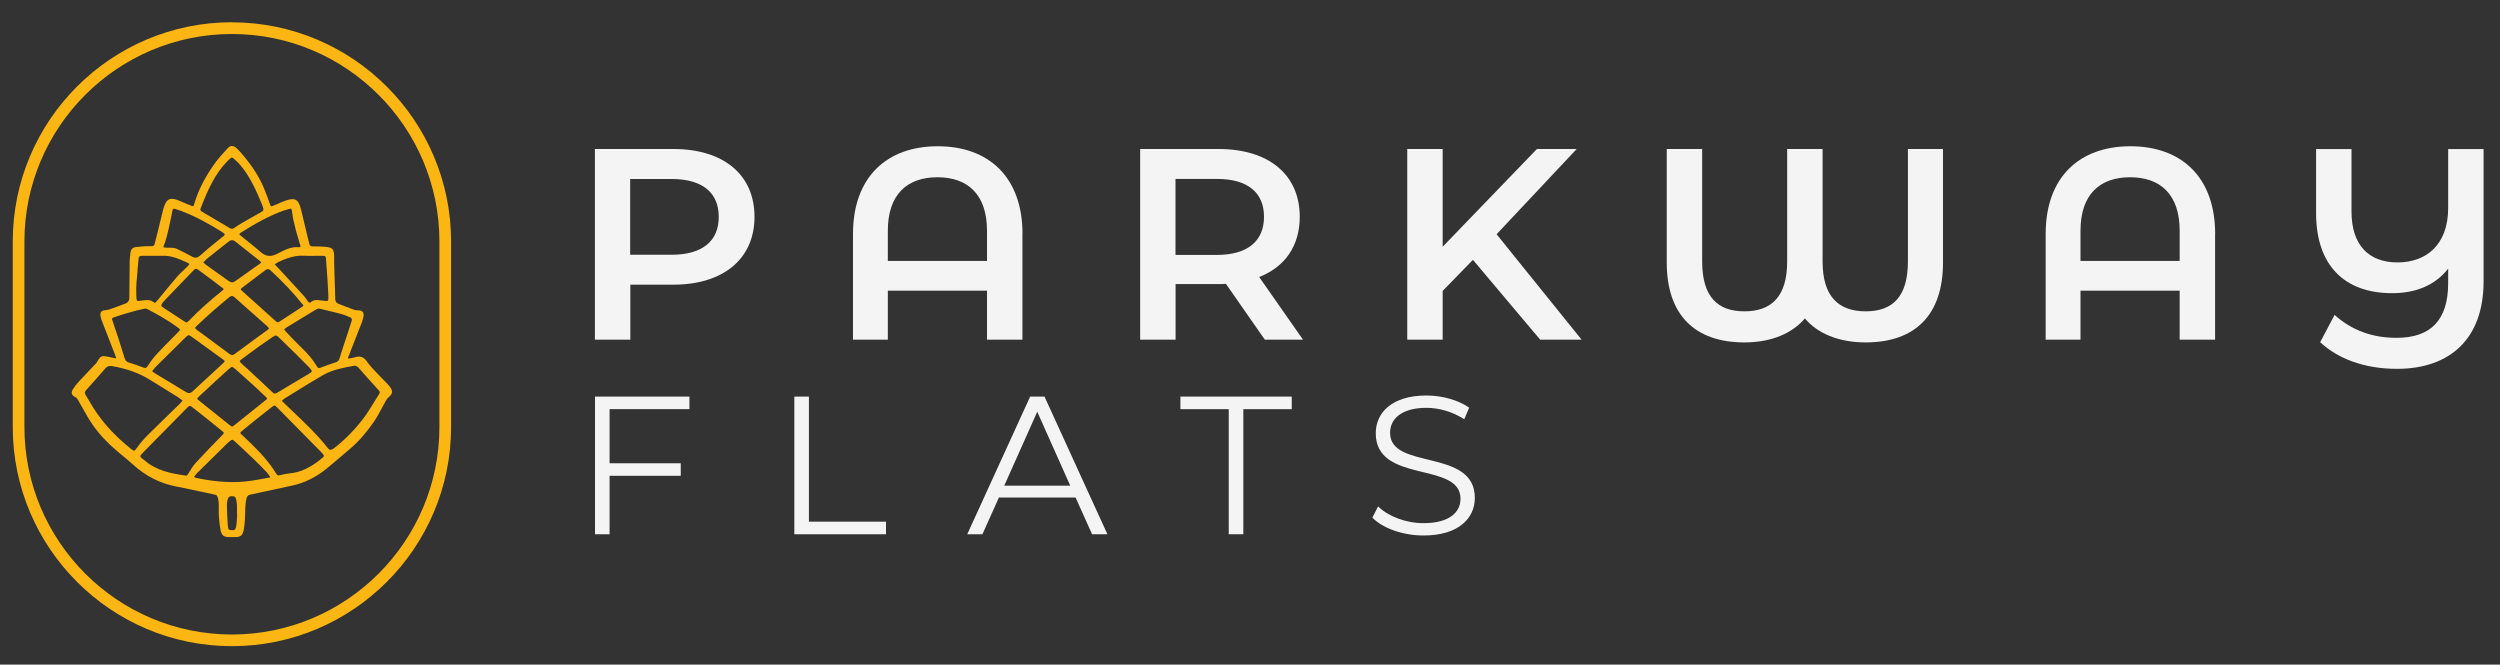<?xml version="1.0" encoding="UTF-8"?>
<svg id="logos" xmlns="http://www.w3.org/2000/svg" viewBox="0 0 300 79.75">
  <rect x="0" y="0" width="300" height="79.75" fill="#333333" stroke="none"/>
  <defs>
    <style>
      .cls-1 {
        fill: #f4f4f4;
      }

      .cls-2 {
        fill: #fcb614;
      }
    </style>
  </defs>
  <g>
    <g>
      <path class="cls-1" d="M73.15,49.1v6.49h8.54v1.51h-8.54v7.01h-1.75v-16.52h11.33v1.51h-9.58Z"/>
      <path class="cls-1" d="M95.32,47.59h1.75v15.01h9.25v1.51h-11v-16.52Z"/>
      <path class="cls-1" d="M129.07,59.7h-9.2l-1.98,4.41h-1.82l7.55-16.52h1.72l7.55,16.52h-1.84l-1.98-4.41ZM128.43,58.28l-3.96-8.87-3.96,8.87h7.93Z"/>
      <path class="cls-1" d="M147.46,49.1h-5.81v-1.51h13.36v1.51h-5.81v15.01h-1.75v-15.01Z"/>
      <path class="cls-1" d="M164.69,62.11l.68-1.34c1.18,1.16,3.28,2.01,5.45,2.01,3.09,0,4.44-1.3,4.44-2.93,0-4.53-10.17-1.75-10.17-7.86,0-2.43,1.89-4.53,6.09-4.53,1.86,0,3.8.54,5.12,1.46l-.59,1.39c-1.42-.92-3.07-1.37-4.53-1.37-3.02,0-4.37,1.34-4.37,3,0,4.53,10.17,1.79,10.17,7.81,0,2.43-1.94,4.51-6.16,4.51-2.48,0-4.91-.87-6.14-2.15Z"/>
    </g>
    <g>
      <path class="cls-1" d="M90.54,26.02c0,5.03-3.73,8.14-9.74,8.14h-5.16v6.6h-4.25v-22.88h9.41c6.01,0,9.74,3.07,9.74,8.14ZM86.25,26.02c0-2.88-1.93-4.54-5.66-4.54h-4.97v9.09h4.97c3.73,0,5.66-1.67,5.66-4.54Z"/>
      <path class="cls-1" d="M122.69,28.08v12.68h-4.25v-5.88h-11.9v5.88h-4.18v-12.68c0-6.87,4.09-10.53,10.17-10.53s10.17,3.66,10.17,10.53ZM118.44,31.31v-3.63c0-4.35-2.32-6.41-5.95-6.41s-5.95,2.06-5.95,6.41v3.63h11.9Z"/>
      <path class="cls-1" d="M151.78,40.76l-4.67-6.7c-.29.03-.59.03-.88.03h-5.16v6.67h-4.25v-22.88h9.41c6.01,0,9.74,3.07,9.74,8.14,0,3.46-1.76,6.01-4.87,7.22l5.26,7.52h-4.58ZM146.03,21.47h-4.97v9.12h4.97c3.73,0,5.65-1.7,5.65-4.58s-1.93-4.54-5.65-4.54Z"/>
      <path class="cls-1" d="M176.75,31.18l-3.63,3.73v5.85h-4.25v-22.88h4.25v11.73l11.31-11.73h4.77l-9.61,10.23,10.2,12.65h-4.97l-8.07-9.58Z"/>
      <path class="cls-1" d="M233.16,17.88v13.63c0,6.31-3.37,9.58-9.28,9.58-3.33,0-5.85-1.14-7.29-2.88-1.47,1.73-3.92,2.88-7.26,2.88-5.92,0-9.32-3.27-9.32-9.58v-13.63h4.25v13.5c0,4.25,1.86,5.98,5.07,5.98s5.13-1.73,5.13-5.98v-13.5h4.25v13.5c0,4.25,1.96,5.98,5.17,5.98s5.07-1.73,5.07-5.98v-13.5h4.22Z"/>
      <path class="cls-1" d="M265.81,28.08v12.68h-4.25v-5.88h-11.9v5.88h-4.18v-12.68c0-6.87,4.09-10.53,10.17-10.53s10.17,3.66,10.17,10.53ZM261.56,31.31v-3.63c0-4.35-2.32-6.41-5.95-6.41s-5.95,2.06-5.95,6.41v3.63h11.9Z"/>
      <path class="cls-1" d="M298.03,17.88v15.89c0,6.87-4.02,10.49-10.39,10.49-3.92,0-7.09-1.21-9.22-3.2l1.73-3.27c2.03,1.83,4.51,2.75,7.42,2.75,4.09,0,6.21-2.09,6.21-6.57v-1.73c-1.6,2.03-3.92,2.94-6.73,2.94-5.75,0-9.12-3.37-9.12-9.61v-7.68h4.25v7.49c0,4.09,2.12,6.11,5.52,6.11s6.08-2.06,6.08-6.54v-7.06h4.25Z"/>
    </g>
  </g>
  <g>
    <path class="cls-2" d="M27.83,2.67C13.33,2.67,1.53,14.47,1.53,28.98v22.26c0,14.5,11.8,26.3,26.3,26.3s26.3-11.8,26.3-26.3v-22.26c0-14.5-11.8-26.3-26.3-26.3ZM52.73,51.24c0,13.73-11.17,24.9-24.9,24.9S2.93,64.97,2.93,51.24v-22.26C2.93,15.25,14.1,4.08,27.83,4.08s24.9,11.17,24.9,24.9v22.26Z"/>
    <path class="cls-2" d="M44.05,43.4c-.39-.55-.78-.71-1.37-.55-.23.06-.48.12-.72.16-.07.01-.12.01-.15.01-.04,0-.05,0-.05,0,0,0-.01-.05.04-.2.01-.03.03-.07.04-.1.01-.03.03-.06.04-.09l.33-.85c.4-1.02.8-2.04,1.2-3.07.08-.21.17-.47.21-.73.02-.16.04-.39-.09-.55-.13-.16-.35-.18-.53-.19-.17,0-.34-.01-.48-.06-.36-.13-.73-.27-1.09-.41-.26-.1-.52-.2-.78-.3q-.41-.15-.42-.59c-.04-1.21-.07-2.41-.11-3.62l-.02-.84c0-.1,0-.19,0-.29,0-.15,0-.3,0-.45-.04-.73-.15-.94-.87-1.04-.46-.06-.93-.07-1.39-.07h-.33c-.24-.01-.34-.09-.4-.33-.14-.61-.29-1.22-.44-1.82-.18-.74-.36-1.47-.53-2.21-.16-.7-.35-1.05-.64-1.22-.28-.15-.65-.12-1.25.09-.36.13-.72.29-1.06.44-.16.07-.32.14-.48.2-.09.04-.15.05-.18.03-.03-.02-.07-.07-.1-.16-.22-.64-.49-1.38-.8-2.11-.54-1.27-1.33-2.51-2.49-3.89-.23-.28-.48-.54-.73-.79-.19-.18-.38-.28-.57-.28h-.02c-.17,0-.33.09-.47.24l-.19.21c-.43.47-.87.95-1.26,1.47-1.22,1.65-2.07,3.29-2.59,5.02-.02.07-.08.27-.12.29-.04.01-.21-.06-.28-.08-.24-.1-.48-.2-.73-.3-.2-.09-.41-.18-.61-.26-.51-.21-.93-.35-1.3-.17-.33.17-.55.59-.73,1.37-.18.78-.38,1.57-.57,2.33-.14.54-.27,1.08-.41,1.62-.05.21-.14.28-.34.28h-.17c-.16,0-.31,0-.46,0-.43.03-.87.06-1.3.11-.36.04-.58.27-.63.64l-.03.25c-.03.28-.07.57-.07.86-.01.77-.02,1.54-.02,2.31,0,.67-.01,1.34-.02,2.01q0,.56-.52.73c-.3.1-.6.22-.9.33-.26.1-.52.2-.79.29-.15.06-.39.13-.62.15-.22.02-.44.05-.56.21-.12.16-.09.38-.05.58.04.18.09.37.18.58.32.82.63,1.63.95,2.45l.6,1.54c.04.11.08.23.13.36l.02.05s-.07.02-.09.01c-.16-.03-.33-.07-.49-.1-.17-.04-.34-.08-.52-.11-.66-.12-.8-.06-1.15.54-.06.1-.12.19-.18.27-.24.26-.49.51-.73.77-.43.44-.85.89-1.27,1.34-.35.38-.6.7-.8,1.03-.15.24-.14.42-.1.53.03.1.12.24.34.34.24.11.35.31.48.54l.07.13c.14.25.28.49.42.74.37.66.76,1.35,1.2,1.98.78,1.12,1.74,2.14,2.92,3.14.21.18.43.36.65.54.41.34.83.69,1.23,1.05,1.5,1.37,3.21,2.25,5.07,2.62,1.13.22,2.29.47,3.4.71.48.1.96.21,1.44.31.32.07.38.66.4,1.14,0,.21,0,.42,0,.64,0,.27,0,.55.02.83.04.5.09,1.1.21,1.68.12.58.37.78.98.79.15,0,.3,0,.44,0,.13,0,.26,0,.38,0,.59-.01.83-.21.95-.81.1-.44.13-.9.16-1.32.02-.26.02-.51.03-.77,0-.32.01-.65.04-.98.06-.6.11-1.12.52-1.2.66-.14,1.32-.29,1.98-.43,1.02-.22,2.03-.45,3.05-.66,1.52-.32,2.91-1,4.25-2.1.58-.47,1.15-.97,1.71-1.44.34-.3.69-.59,1.03-.88,1-.84,1.94-1.91,2.88-3.27.35-.5.64-1.05.92-1.58.14-.27.29-.54.44-.81.1-.17.2-.35.33-.47.58-.49.62-.79.18-1.36-.15-.2-.33-.38-.5-.55-.08-.08-.15-.16-.23-.24-.2-.22-.41-.43-.62-.64-.48-.49-.97-.99-1.37-1.55ZM40.87,37.66c.42.11.81.27,1.15.42q.28.12.18.44c-.2.6-.4,1.21-.59,1.81l-.42,1.27c-.15.47-.31.94-.45,1.41-.08.25-.2.38-.4.45-.52.17-1.21.4-1.89.67-.21.08-.3.04-.44-.19-.44-.75-1.02-1.45-1.83-2.22-.65-.62-1.27-1.28-1.87-1.92-.13-.14-.2-.24-.19-.28,0-.03.05-.09.25-.22,1.08-.67,2.19-1.34,3.26-1.98l.37-.22s.11-.04.18-.06c.03,0,.05-.01.08-.02l.72.17c.63.15,1.27.3,1.91.47ZM36.3,36.48s.06.09.1.15v.02s0,.01,0,.02c-.04.05-.08.11-.12.13-.47.31-.95.62-1.43.94-.44.29-.88.57-1.32.86-.16.11-.27.09-.44-.06-.75-.68-1.51-1.36-2.26-2.03-.59-.53-1.18-1.06-1.77-1.59-.15-.13-.17-.19-.17-.21,0-.02.02-.08.17-.19.53-.4,1.06-.8,1.59-1.2.4-.3.81-.6,1.21-.91.11-.08.2-.12.29-.12.1,0,.2.05.32.16,1.48,1.36,2.73,2.69,3.82,4.05ZM32.95,31.55h0s0,0,0,0ZM32.29,39.4s0,0-.01.01c-.04.06-.08.11-.12.14-.47.35-.95.69-1.43,1.04-.86.63-1.73,1.26-2.58,1.9-.25.19-.42.13-.69-.07-.87-.65-1.75-1.3-2.63-1.95l-.75-.55c-.06-.04-.12-.08-.18-.13-.07-.05-.15-.1-.22-.16-.07-.05-.25-.19-.26-.27,0-.08.16-.23.21-.28.76-.71,1.45-1.35,2.13-1.94.35-.31.7-.6,1.05-.89.24-.2.48-.4.72-.6.11-.09.21-.14.3-.14s.19.05.3.15c.7.62,1.4,1.24,2.11,1.87.6.53,1.19,1.05,1.79,1.58.07.06.13.14.2.23.02.02.03.04.05.06ZM31.08,31.72c-.28.2-.56.4-.84.59-.64.45-1.31.92-1.95,1.39-.32.24-.56.24-.88,0-.75-.53-1.33-.95-1.96-1.4l-.79-.57s-.16-.14-.26-.25c.03-.03.07-.07.1-.1.13-.14.26-.27.4-.38.99-.8,1.82-1.45,2.58-2.04q.37-.28.73,0c1.03.8,1.98,1.55,2.91,2.3.2.16.22.22.22.23,0,.02-.03.07-.25.23ZM26.64,34.5c.19.14.2.19.2.19,0,.01-.01.06-.22.23-1.23,1-2.66,2.21-3.98,3.6-.05.05-.12.1-.2.15-.02.01-.03.02-.05.03-.01,0-.03-.01-.04-.02-.07-.03-.13-.06-.19-.09l-.14-.09c-.85-.55-1.7-1.1-2.54-1.66q-.2-.13-.05-.39c.06-.09.12-.19.19-.26l.8-.84c.89-.93,1.81-1.89,2.72-2.82.18-.19.27-.28.38-.28.1,0,.21.08.43.24.99.72,1.95,1.45,2.68,2.01ZM22.39,40.37c.17-.17.29-.18.48-.05.49.35.97.7,1.46,1.05.82.59,1.64,1.18,2.45,1.78.17.12.19.18.19.19,0,.03-.03.09-.2.25-1.22,1.13-2.45,2.27-3.68,3.4q-.34.32-.73.08l-1.13-.68c-.88-.53-1.75-1.06-2.63-1.59-.1-.06-.19-.13-.29-.21-.02-.02-.04-.03-.06-.05.04-.05.07-.09.11-.13.13-.16.24-.3.36-.42.59-.59,1.19-1.17,1.78-1.76.63-.62,1.26-1.24,1.89-1.87ZM23.89,47.57c1.41-1.32,2.49-2.32,3.52-3.24.21-.19.32-.29.43-.29s.22.09.44.28c.69.61,1.39,1.24,2.06,1.85l.65.6c.29.27.59.54.87.82.05.05.07.08.14.15.02.03.05.05.04.09,0,.04-.02.06-.05.09-.04.04-.05.05-.09.08l-.3.24c-1.14.92-2.28,1.84-3.42,2.74-.33.26-.33.26-.66,0-1.21-.96-2.41-1.92-3.61-2.89-.06-.05-.23-.15-.23-.25,0-.09.07-.13.21-.27ZM30.88,45.38c-.37-.35-.73-.7-1.1-1.04-.12-.12-.25-.23-.38-.34-.15-.13-.31-.26-.45-.41-.12-.12-.19-.21-.18-.25,0-.03.04-.09.2-.21.71-.54,1.45-1.08,2.2-1.62.44-.32.93-.66,1.49-1.04.09-.06.2-.12.32-.18.03-.02.07-.04.11-.05.02.01.05.03.07.04.09.05.18.09.24.15l.76.74c.93.9,1.89,1.83,2.81,2.78.23.24.46.49.45.6-.01.11-.26.26-.59.45-1.13.66-2.23,1.33-3.35,2-.53.32-.53.32-.96-.09-.54-.5-1.08-1.02-1.62-1.53ZM36.24,30.69c.08,0,.16,0,.24,0,.42.02.84.02,1.25.01.34,0,.68,0,1.01,0,.32.01.36.05.38.39l.05.72c.09,1.17.18,2.37.23,3.56.01.35.02.64-.06.71-.08.07-.37.03-.71-.02h-.08c-.43-.07-.92-.14-1.31.26-.05,0-.19-.03-.22-.07-.09-.09-.16-.21-.24-.33-.08-.12-.16-.24-.26-.35-.81-.89-1.63-1.78-2.45-2.67l-.76-.82c-.09-.1-.19-.2-.3-.32-.02-.02-.02-.04-.02-.05s0-.03.03-.04h.02c.13-.09.24-.16.35-.22.81-.38,1.78-.77,2.85-.77ZM34.21,25.22c.17-.06.35-.11.52-.16.04-.01.08-.02.12-.02.03,0,.06,0,.08.02.05.03.08.11.1.22l.04.28c.04.27.07.54.13.81.17.79.4,1.66.76,2.83.03.08.06.17.09.26,0,.03.02.06.03.09,0,0,0,0,0,0-.03.04-.07.08-.1.1-.02.02-.07.03-.09.02-.87-.1-1.6.27-2.3.62-.16.08-.33.17-.49.24q-.97.45-1.76-.24l-.05-.04c-.49-.43-1-.84-1.49-1.23-.21-.17-.42-.34-.63-.51-.06-.05-.12-.09-.17-.14-.07-.05-.14-.11-.21-.17-.04-.03-.06-.07-.06-.09,0-.03.03-.07.07-.11.06-.06.14-.1.21-.15,1.47-.92,3.24-1.96,5.22-2.65ZM24.15,24.81c.79-2.01,1.63-3.94,3.13-5.46.09-.09.19-.18.28-.27l.07-.07c.07-.07.14-.1.2-.1s.13.04.21.11c.08.08.17.16.25.24.2.18.38.35.54.54,1.18,1.39,1.92,3.07,2.64,4.8.05.12.08.25.11.35,0,.04.02.07.03.1.02.24-.08.29-.27.4l-.73.41c-.49.27-.97.55-1.46.83-.36.21-.72.44-1.07.68-.18.12-.31.12-.54-.02-.73-.44-1.46-.87-2.2-1.3l-.92-.54c-.43-.25-.44-.28-.28-.68ZM19.79,29.12c.32-1,.51-1.92.71-2.89l.11-.53c.02-.16.05-.33.09-.48.04-.15.11-.19.24-.17.09.03.19.06.28.09.21.06.42.13.62.21,1.76.67,3.41,1.62,4.78,2.47.09.06.18.13.27.2.03.03.08.07.08.12,0,.04-.03.09-.09.14-.05.05-.1.09-.16.13-.04.03-.08.06-.11.09-.25.2-.49.4-.74.6-.6.48-1.22.99-1.8,1.52-.39.36-.68.39-1.11.13-.47-.28-.96-.51-1.44-.74l-.31-.15c-.16-.08-.35-.11-.51-.12-.09,0-.18-.01-.27-.01-.03,0-.06,0-.08,0-.07,0-.14,0-.21,0-.15,0-.49-.02-.52-.07-.03-.05.1-.39.16-.52ZM16.5,32.37c.05-.44.09-.87.13-1.31.02-.31.18-.35.34-.36.4,0,.81,0,1.21,0h.5c.07,0,.14,0,.21,0,.16,0,.32,0,.49,0,1.11-.09,2.11.37,3.08.81.24.11.26.16.26.17,0,.01,0,.07-.19.27-.16.16-.32.31-.49.47-.25.23-.5.46-.73.72-.8.93-1.55,1.85-2.45,2.95l-.04.04c-.21.26-.21.26-.48.07-.22-.15-.45-.19-.67-.19-.16,0-.31.02-.46.04h-.1c-.33.06-.59.09-.66.03-.07-.06-.09-.34-.1-.76-.04-.99.07-1.99.17-2.96ZM13.57,38.69c-.08-.23-.15-.42-.12-.48.03-.06.25-.14.42-.2.72-.25,1.46-.46,2.19-.66l.24-.07c.27-.07.54-.13.82-.19.12-.02.24-.05.36-.07.02,0,.03.01.05.02.06.02.13.04.19.07,1.09.57,2.36,1.27,3.55,2.14.11.08.33.24.33.31,0,.07-.19.27-.3.38l-.62.62c-.61.62-1.25,1.26-1.85,1.91-.37.4-.73.86-1.09,1.43-.17.26-.26.3-.49.22-.58-.22-1.18-.43-1.83-.63-.24-.08-.38-.23-.48-.56-.23-.77-.47-1.53-.72-2.29-.21-.65-.43-1.29-.65-1.94ZM16.07,54.08c-.08,0-.22-.11-.41-.26-1.92-1.55-3.4-3.18-4.52-4.98-.16-.25-.3-.5-.45-.76-.14-.24-.28-.49-.43-.72-.12-.2-.11-.34.07-.54.86-.96,1.58-1.76,2.31-2.61.17-.2.35-.29.6-.29.08,0,.16,0,.25.02,1.77.31,3.25.85,4.53,1.65.57.36,1.15.72,1.73,1.07.55.34,1.1.68,1.65,1.03.13.08.27.19.41.3.03.03.07.05.1.08-.02.03-.04.05-.06.07-.09.11-.16.2-.24.28-.45.44-.91.88-1.36,1.32-.85.82-1.73,1.68-2.58,2.53-.42.42-.83.9-1.21,1.43-.14.19-.28.37-.36.38ZM22.61,56.81c-.14.24-.23.29-.37.25h-.02c-1.69-.24-3.47-.58-4.9-1.84-.05-.04-.1-.08-.15-.11-.04-.03-.09-.06-.13-.1-.26-.23-.26-.25-.05-.52.01-.01.02-.03.04-.04l1.44-1.47c1.3-1.33,2.61-2.66,3.92-3.98.2-.2.29-.29.4-.29.1,0,.2.08.4.24,1.05.82,2.15,1.7,3.45,2.76.05.04.22.18.22.24,0,.07-.16.24-.25.33l-.04.04c-1.03,1.05-2.09,2.14-3.1,3.24-.29.32-.52.69-.74,1.06l-.12.2ZM28.44,62.14c-.02.33-.04.66-.09.98-.07.46-.22.54-.59.5-.29-.02-.39-.07-.42-.53-.07-.95-.1-1.69-.11-2.39-.01-.89.26-1.14.46-1.15.05,0,.1,0,.15,0,.06,0,.11,0,.17,0,.31.02.39.5.43,1.13,0,.04,0,.07,0,.14v.87l.02.14h0c0,.1-.01.2-.02.31ZM32.42,57.29c-.22.04-.44.08-.66.12-.53.1-1.07.2-1.61.28-1.95.29-4.01.19-6.48-.31-.08-.02-.16-.04-.24-.07-.06-.02-.11-.05-.11-.08,0-.02,0-.07.06-.14.08-.11.17-.21.26-.31,1.2-1.19,2.41-2.38,3.62-3.57.08-.08.16-.15.25-.22.18-.14.28-.22.36-.22s.17.07.33.22c.66.6,1.38,1.27,2.26,2.12.48.46.97.95,1.49,1.5.13.14.25.3.37.47.04.06.08.11.12.17v.04ZM38.45,55.15c-1.32,1.03-2.45,1.54-3.66,1.65-.31.03-.63.1-.95.17-.14.03-.29.06-.44.09,0,0-.02-.01-.03-.02-.06-.03-.14-.08-.18-.13-1.08-1.81-2.56-3.21-3.98-4.56l-.09-.08c-.15-.14-.29-.27-.29-.32,0-.07.24-.26.38-.38,1.07-.88,2.2-1.78,3.34-2.67.2-.15.3-.23.39-.23.1,0,.18.09.35.26,1.66,1.67,3.44,3.47,5.21,5.28.2.2.38.4.37.5,0,.1-.2.26-.43.43ZM45.42,47.4c-.14.22-.28.45-.41.67-.48.78-.97,1.59-1.53,2.31-1.06,1.35-2.23,2.52-3.47,3.46q-.39.29-.64-.03c-1.25-1.6-2.71-2.99-4.13-4.34-.38-.36-.77-.73-1.15-1.1-.08-.07-.14-.13-.22-.22,0,0-.05-.04-.05-.05,0-.02.05-.05.08-.08.06-.05.14-.13.23-.19.39-.24.79-.49,1.18-.73,1.13-.7,2.29-1.42,3.46-2.09,1.18-.67,2.51-.9,3.69-1.11.24-.04.4.04.63.3.63.73,1.28,1.45,1.92,2.15l.35.39c.25.28.29.31.08.65Z"/>
  </g>
</svg>